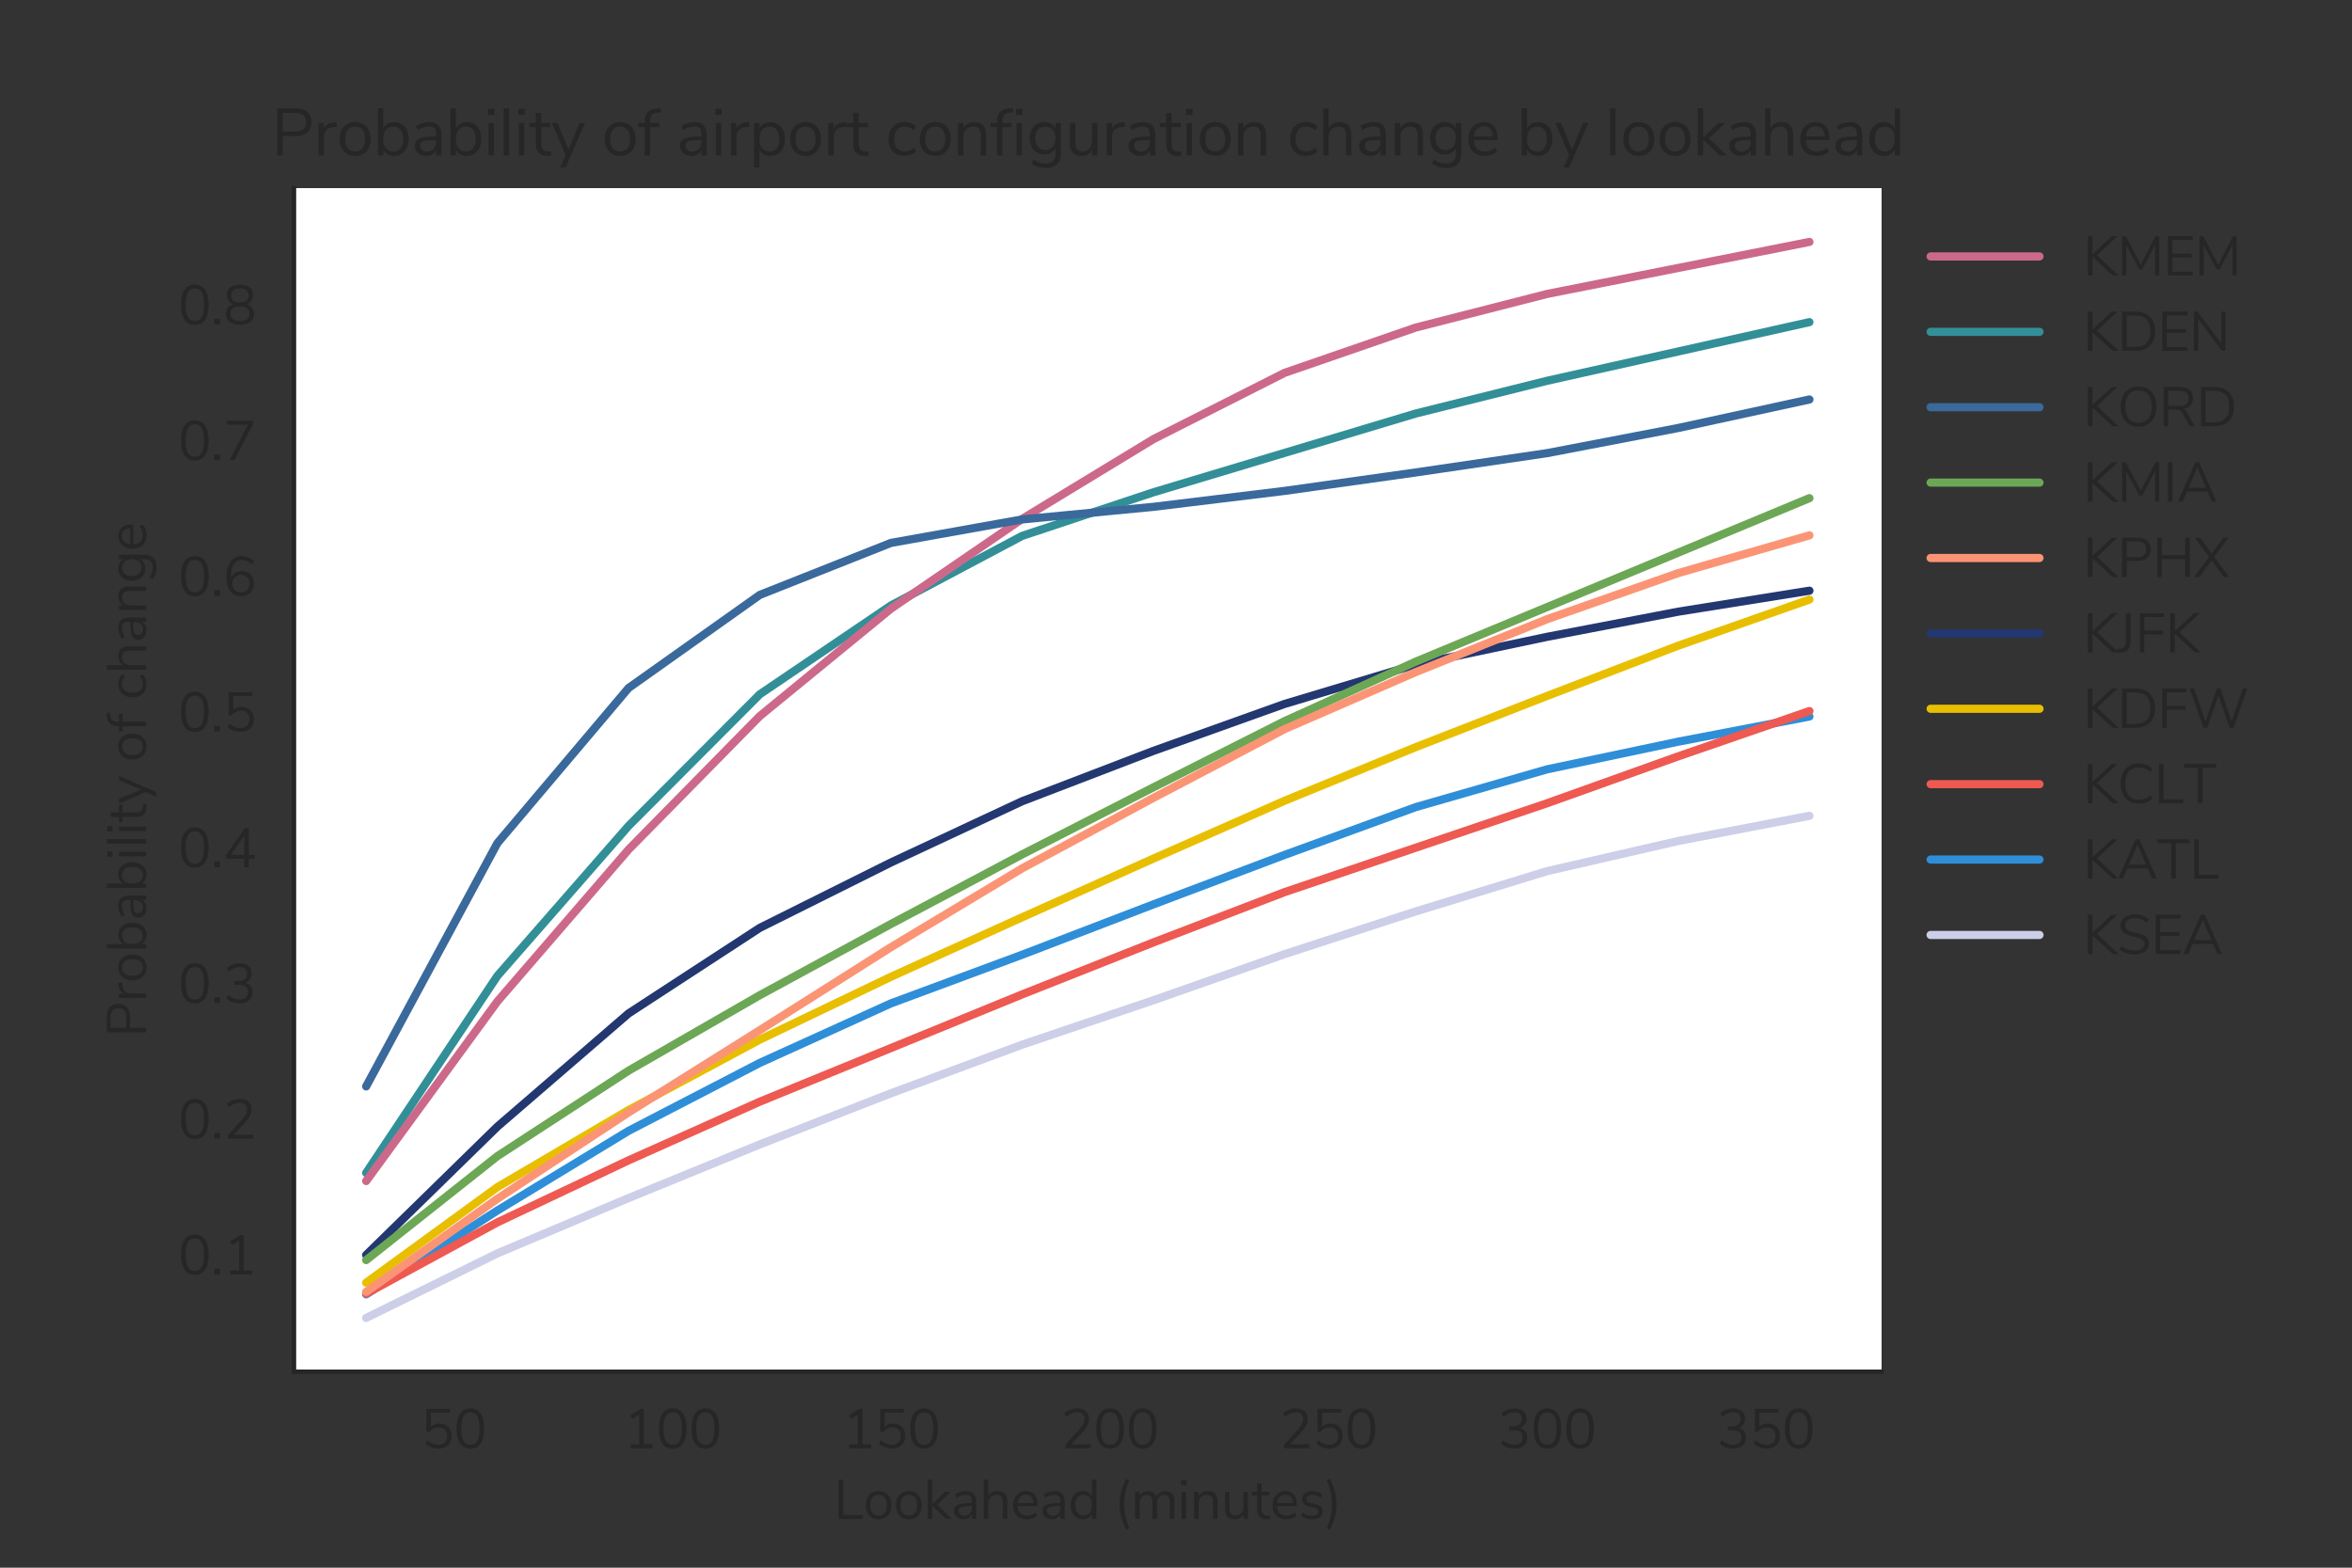 <?xml version="1.0" encoding="utf-8" standalone="no"?>
<!DOCTYPE svg PUBLIC "-//W3C//DTD SVG 1.1//EN"
  "http://www.w3.org/Graphics/SVG/1.1/DTD/svg11.dtd">
<svg height="288pt" version="1.1" viewBox="0 0 432 288" width="432pt" xmlns="http://www.w3.org/2000/svg" xmlns:xlink="http://www.w3.org/1999/xlink">
 <rect x="0" y="0" width="432" height="288" fill="#333333" stroke="none"/>
 <defs>
  <style type="text/css">*{stroke-linecap:butt;stroke-linejoin:round;}</style>
 </defs>
 <g id="figure_1">
  <g id="patch_1">
   <path d="M 0 288 
L 432 288 
L 432 0 
L 0 0 
z
" style="fill:none;"/>
  </g>
  <g id="axes_1">
   <g id="patch_2">
    <path d="M 54 252 
L 345.6 252 
L 345.6 34.56 
L 54 34.56 
z
" style="fill:#ffffff;"/>
   </g>
   <g id="matplotlib.axis_1">
    <g id="xtick_1">
     <g id="text_1">
      <!-- 50 -->
      <g style="fill:#262626;" transform="translate(77.321 266.05)scale(0.1 -0.1)">
       <defs>
        <path d="M 2112 2829 
Q 2541 2829 2857 2649 
Q 3174 2470 3347 2147 
Q 3520 1824 3520 1402 
Q 3520 973 3331 646 
Q 3142 320 2796 137 
Q 2451 -45 1990 -45 
Q 1581 -45 1181 105 
Q 781 256 506 512 
L 704 915 
Q 1331 397 1990 397 
Q 2464 397 2733 665 
Q 3002 934 3002 1395 
Q 3002 1843 2736 2118 
Q 2470 2394 2029 2394 
Q 1382 2394 998 1869 
L 634 1869 
L 634 4512 
L 3341 4512 
L 3341 4077 
L 1152 4077 
L 1152 2470 
Q 1331 2643 1577 2736 
Q 1824 2829 2112 2829 
z
" id="NunitoSans-Regular-35" transform="scale(0.016)"/>
        <path d="M 1920 -51 
Q 1146 -51 742 537 
Q 339 1126 339 2253 
Q 339 3386 742 3974 
Q 1146 4563 1920 4563 
Q 2694 4563 3097 3977 
Q 3501 3392 3501 2259 
Q 3501 1126 3097 537 
Q 2694 -51 1920 -51 
z
M 1920 390 
Q 2458 390 2714 844 
Q 2970 1299 2970 2259 
Q 2970 3226 2717 3670 
Q 2464 4115 1920 4115 
Q 1382 4115 1126 3667 
Q 870 3219 870 2259 
Q 870 1299 1126 844 
Q 1382 390 1920 390 
z
" id="NunitoSans-Regular-30" transform="scale(0.016)"/>
       </defs>
       <use xlink:href="#NunitoSans-Regular-35"/>
       <use x="60" xlink:href="#NunitoSans-Regular-30"/>
      </g>
     </g>
    </g>
    <g id="xtick_2">
     <g id="text_2">
      <!-- 100 -->
      <g style="fill:#262626;" transform="translate(114.486 266.05)scale(0.1 -0.1)">
       <defs>
        <path d="M 2349 442 
L 3341 442 
L 3341 0 
L 832 0 
L 832 442 
L 1824 442 
L 1824 3859 
L 1030 3360 
L 787 3763 
L 1971 4512 
L 2349 4512 
L 2349 442 
z
" id="NunitoSans-Regular-31" transform="scale(0.016)"/>
       </defs>
       <use xlink:href="#NunitoSans-Regular-31"/>
       <use x="60" xlink:href="#NunitoSans-Regular-30"/>
       <use x="120" xlink:href="#NunitoSans-Regular-30"/>
      </g>
     </g>
    </g>
    <g id="xtick_3">
     <g id="text_3">
      <!-- 150 -->
      <g style="fill:#262626;" transform="translate(154.651 266.05)scale(0.1 -0.1)">
       <use xlink:href="#NunitoSans-Regular-31"/>
       <use x="60" xlink:href="#NunitoSans-Regular-35"/>
       <use x="120" xlink:href="#NunitoSans-Regular-30"/>
      </g>
     </g>
    </g>
    <g id="xtick_4">
     <g id="text_4">
      <!-- 200 -->
      <g style="fill:#262626;" transform="translate(194.817 266.05)scale(0.1 -0.1)">
       <defs>
        <path d="M 3450 442 
L 3450 0 
L 544 0 
L 544 397 
L 2125 2138 
Q 2445 2496 2589 2781 
Q 2733 3066 2733 3354 
Q 2733 3725 2515 3923 
Q 2298 4122 1901 4122 
Q 1248 4122 621 3603 
L 422 4006 
Q 691 4262 1097 4412 
Q 1504 4563 1914 4563 
Q 2534 4563 2896 4243 
Q 3258 3923 3258 3379 
Q 3258 2989 3082 2630 
Q 2906 2272 2502 1830 
L 1222 442 
L 3450 442 
z
" id="NunitoSans-Regular-32" transform="scale(0.016)"/>
       </defs>
       <use xlink:href="#NunitoSans-Regular-32"/>
       <use x="60" xlink:href="#NunitoSans-Regular-30"/>
       <use x="120" xlink:href="#NunitoSans-Regular-30"/>
      </g>
     </g>
    </g>
    <g id="xtick_5">
     <g id="text_5">
      <!-- 250 -->
      <g style="fill:#262626;" transform="translate(234.982 266.05)scale(0.1 -0.1)">
       <use xlink:href="#NunitoSans-Regular-32"/>
       <use x="60" xlink:href="#NunitoSans-Regular-35"/>
       <use x="120" xlink:href="#NunitoSans-Regular-30"/>
      </g>
     </g>
    </g>
    <g id="xtick_6">
     <g id="text_6">
      <!-- 300 -->
      <g style="fill:#262626;" transform="translate(275.147 266.05)scale(0.1 -0.1)">
       <defs>
        <path d="M 2541 2317 
Q 2938 2202 3149 1923 
Q 3360 1645 3360 1222 
Q 3360 634 2960 294 
Q 2560 -45 1875 -45 
Q 1440 -45 1037 102 
Q 634 250 358 512 
L 557 915 
Q 1171 397 1862 397 
Q 2342 397 2592 611 
Q 2842 826 2842 1242 
Q 2842 2067 1805 2067 
L 1286 2067 
L 1286 2509 
L 1702 2509 
Q 2202 2509 2470 2729 
Q 2739 2950 2739 3366 
Q 2739 3731 2521 3926 
Q 2304 4122 1901 4122 
Q 1248 4122 621 3603 
L 422 4006 
Q 698 4269 1094 4416 
Q 1491 4563 1920 4563 
Q 2534 4563 2896 4252 
Q 3258 3942 3258 3418 
Q 3258 3027 3069 2736 
Q 2880 2445 2541 2317 
z
" id="NunitoSans-Regular-33" transform="scale(0.016)"/>
       </defs>
       <use xlink:href="#NunitoSans-Regular-33"/>
       <use x="60" xlink:href="#NunitoSans-Regular-30"/>
       <use x="120" xlink:href="#NunitoSans-Regular-30"/>
      </g>
     </g>
    </g>
    <g id="xtick_7">
     <g id="text_7">
      <!-- 350 -->
      <g style="fill:#262626;" transform="translate(315.312 266.05)scale(0.1 -0.1)">
       <use xlink:href="#NunitoSans-Regular-33"/>
       <use x="60" xlink:href="#NunitoSans-Regular-35"/>
       <use x="120" xlink:href="#NunitoSans-Regular-30"/>
      </g>
     </g>
    </g>
    <g id="text_8">
     <!-- Lookahead (minutes) -->
     <g style="fill:#262626;" transform="translate(153.134 279.041)scale(0.1 -0.1)">
      <defs>
       <path d="M 557 0 
L 557 4512 
L 1082 4512 
L 1082 448 
L 3341 448 
L 3341 0 
L 557 0 
z
" id="NunitoSans-Regular-4c" transform="scale(0.016)"/>
       <path d="M 1773 -45 
Q 1331 -45 995 153 
Q 659 352 476 720 
Q 294 1088 294 1574 
Q 294 2061 476 2429 
Q 659 2797 995 2995 
Q 1331 3194 1773 3194 
Q 2214 3194 2553 2995 
Q 2893 2797 3075 2429 
Q 3258 2061 3258 1574 
Q 3258 1088 3075 720 
Q 2893 352 2553 153 
Q 2214 -45 1773 -45 
z
M 1773 384 
Q 2234 384 2480 688 
Q 2726 992 2726 1574 
Q 2726 2144 2476 2454 
Q 2227 2765 1773 2765 
Q 1318 2765 1068 2454 
Q 819 2144 819 1574 
Q 819 998 1065 691 
Q 1312 384 1773 384 
z
" id="NunitoSans-Regular-6f" transform="scale(0.016)"/>
       <path d="M 3258 0 
L 2586 0 
L 998 1491 
L 998 0 
L 480 0 
L 480 4512 
L 998 4512 
L 998 1702 
L 2451 3110 
L 3110 3110 
L 1562 1619 
L 3258 0 
z
" id="NunitoSans-Regular-6b" transform="scale(0.016)"/>
       <path d="M 1747 3194 
Q 2342 3194 2633 2890 
Q 2925 2586 2925 1965 
L 2925 0 
L 2419 0 
L 2419 531 
Q 2298 256 2048 105 
Q 1798 -45 1472 -45 
Q 1171 -45 918 76 
Q 666 198 518 416 
Q 371 634 371 896 
Q 371 1248 550 1443 
Q 730 1638 1139 1724 
Q 1549 1811 2278 1811 
L 2419 1811 
L 2419 2022 
Q 2419 2413 2259 2589 
Q 2099 2765 1741 2765 
Q 1203 2765 672 2432 
L 499 2810 
Q 742 2982 1084 3088 
Q 1427 3194 1747 3194 
z
M 1542 365 
Q 1926 365 2172 624 
Q 2419 883 2419 1293 
L 2419 1478 
L 2304 1478 
Q 1741 1478 1446 1430 
Q 1152 1382 1027 1270 
Q 902 1158 902 941 
Q 902 691 1084 528 
Q 1267 365 1542 365 
z
" id="NunitoSans-Regular-61" transform="scale(0.016)"/>
       <path d="M 2048 3194 
Q 3168 3194 3168 1958 
L 3168 0 
L 2650 0 
L 2650 1926 
Q 2650 2362 2480 2560 
Q 2310 2758 1939 2758 
Q 1510 2758 1254 2496 
Q 998 2234 998 1786 
L 998 0 
L 480 0 
L 480 4512 
L 998 4512 
L 998 2618 
Q 1152 2899 1424 3046 
Q 1696 3194 2048 3194 
z
" id="NunitoSans-Regular-68" transform="scale(0.016)"/>
       <path d="M 3091 1478 
L 813 1478 
Q 838 934 1107 656 
Q 1376 378 1869 378 
Q 2413 378 2867 749 
L 3040 371 
Q 2835 179 2515 67 
Q 2195 -45 1862 -45 
Q 1133 -45 713 384 
Q 294 813 294 1568 
Q 294 2048 480 2416 
Q 666 2784 1002 2989 
Q 1338 3194 1766 3194 
Q 2387 3194 2739 2787 
Q 3091 2381 3091 1670 
L 3091 1478 
z
M 1773 2790 
Q 1363 2790 1116 2534 
Q 870 2278 826 1811 
L 2637 1811 
Q 2624 2285 2400 2537 
Q 2176 2790 1773 2790 
z
" id="NunitoSans-Regular-65" transform="scale(0.016)"/>
       <path d="M 3245 4512 
L 3245 0 
L 2726 0 
L 2726 570 
Q 2586 275 2314 115 
Q 2042 -45 1677 -45 
Q 1267 -45 953 160 
Q 640 365 467 733 
Q 294 1101 294 1587 
Q 294 2067 467 2432 
Q 640 2797 953 2995 
Q 1267 3194 1677 3194 
Q 2042 3194 2314 3034 
Q 2586 2874 2726 2579 
L 2726 4512 
L 3245 4512 
z
M 1779 384 
Q 2234 384 2480 694 
Q 2726 1005 2726 1574 
Q 2726 2144 2480 2451 
Q 2234 2758 1779 2758 
Q 1325 2758 1072 2451 
Q 819 2144 819 1587 
Q 819 1018 1072 701 
Q 1325 384 1779 384 
z
" id="NunitoSans-Regular-64" transform="scale(0.016)"/>
       <path id="NunitoSans-Regular-20" transform="scale(0.016)"/>
       <path d="M 1427 -1235 
Q 1018 -480 838 227 
Q 659 934 659 1683 
Q 659 2432 838 3136 
Q 1018 3840 1427 4602 
L 1786 4454 
Q 1466 3699 1328 3027 
Q 1190 2355 1190 1683 
Q 1190 1011 1328 339 
Q 1466 -333 1786 -1088 
L 1427 -1235 
z
" id="NunitoSans-Regular-28" transform="scale(0.016)"/>
       <path d="M 3949 3194 
Q 4986 3194 4986 1958 
L 4986 0 
L 4467 0 
L 4467 1933 
Q 4467 2362 4316 2560 
Q 4166 2758 3834 2758 
Q 3443 2758 3219 2496 
Q 2995 2234 2995 1779 
L 2995 0 
L 2477 0 
L 2477 1933 
Q 2477 2368 2323 2563 
Q 2170 2758 1837 2758 
Q 1446 2758 1222 2496 
Q 998 2234 998 1779 
L 998 0 
L 480 0 
L 480 3117 
L 992 3117 
L 992 2624 
Q 1133 2899 1382 3046 
Q 1632 3194 1958 3194 
Q 2682 3194 2912 2579 
Q 3046 2867 3321 3030 
Q 3597 3194 3949 3194 
z
" id="NunitoSans-Regular-6d" transform="scale(0.016)"/>
       <path d="M 480 0 
L 480 3117 
L 998 3117 
L 998 0 
L 480 0 
z
M 429 4467 
L 1056 4467 
L 1056 3885 
L 429 3885 
L 429 4467 
z
" id="NunitoSans-Regular-69" transform="scale(0.016)"/>
       <path d="M 2048 3194 
Q 3168 3194 3168 1958 
L 3168 0 
L 2650 0 
L 2650 1926 
Q 2650 2362 2480 2560 
Q 2310 2758 1939 2758 
Q 1510 2758 1254 2496 
Q 998 2234 998 1786 
L 998 0 
L 480 0 
L 480 3117 
L 992 3117 
L 992 2605 
Q 1146 2893 1421 3043 
Q 1696 3194 2048 3194 
z
" id="NunitoSans-Regular-6e" transform="scale(0.016)"/>
       <path d="M 3104 3117 
L 3104 0 
L 2598 0 
L 2598 531 
Q 2451 250 2185 102 
Q 1920 -45 1587 -45 
Q 1030 -45 748 265 
Q 467 576 467 1184 
L 467 3117 
L 986 3117 
L 986 1197 
Q 986 781 1152 585 
Q 1318 390 1677 390 
Q 2086 390 2336 656 
Q 2586 922 2586 1357 
L 2586 3117 
L 3104 3117 
z
" id="NunitoSans-Regular-75" transform="scale(0.016)"/>
       <path d="M 1850 371 
Q 1990 371 2131 390 
L 2106 -19 
Q 1958 -45 1786 -45 
Q 1222 -45 937 249 
Q 653 544 653 1069 
L 653 2707 
L 45 2707 
L 45 3117 
L 653 3117 
L 653 4064 
L 1171 4064 
L 1171 3117 
L 2054 3117 
L 2054 2707 
L 1171 2707 
L 1171 1107 
Q 1171 371 1850 371 
z
" id="NunitoSans-Regular-74" transform="scale(0.016)"/>
       <path d="M 1536 -45 
Q 749 -45 288 358 
L 461 742 
Q 710 544 969 457 
Q 1229 371 1555 371 
Q 1901 371 2083 489 
Q 2266 608 2266 832 
Q 2266 1018 2144 1126 
Q 2022 1235 1741 1299 
L 1216 1421 
Q 819 1510 608 1728 
Q 397 1946 397 2266 
Q 397 2682 723 2938 
Q 1050 3194 1594 3194 
Q 1920 3194 2214 3088 
Q 2509 2982 2707 2784 
L 2534 2406 
Q 2106 2771 1594 2771 
Q 1267 2771 1084 2646 
Q 902 2522 902 2298 
Q 902 2112 1014 2000 
Q 1126 1888 1376 1830 
L 1907 1702 
Q 2342 1600 2553 1392 
Q 2765 1184 2765 851 
Q 2765 442 2435 198 
Q 2106 -45 1536 -45 
z
" id="NunitoSans-Regular-73" transform="scale(0.016)"/>
       <path d="M 224 -1088 
Q 544 -333 681 339 
Q 819 1011 819 1683 
Q 819 2355 681 3027 
Q 544 3699 224 4454 
L 582 4602 
Q 992 3840 1171 3136 
Q 1350 2432 1350 1683 
Q 1350 934 1171 227 
Q 992 -480 582 -1235 
L 224 -1088 
z
" id="NunitoSans-Regular-29" transform="scale(0.016)"/>
      </defs>
      <use xlink:href="#NunitoSans-Regular-4c"/>
      <use x="54" xlink:href="#NunitoSans-Regular-6f"/>
      <use x="109.5" xlink:href="#NunitoSans-Regular-6f"/>
      <use x="165" xlink:href="#NunitoSans-Regular-6b"/>
      <use x="215" xlink:href="#NunitoSans-Regular-61"/>
      <use x="268" xlink:href="#NunitoSans-Regular-68"/>
      <use x="324.8" xlink:href="#NunitoSans-Regular-65"/>
      <use x="377.5" xlink:href="#NunitoSans-Regular-61"/>
      <use x="430.5" xlink:href="#NunitoSans-Regular-64"/>
      <use x="488.7" xlink:href="#NunitoSans-Regular-20"/>
      <use x="514.5" xlink:href="#NunitoSans-Regular-28"/>
      <use x="545.9" xlink:href="#NunitoSans-Regular-6d"/>
      <use x="631.1" xlink:href="#NunitoSans-Regular-69"/>
      <use x="654.3" xlink:href="#NunitoSans-Regular-6e"/>
      <use x="711.1" xlink:href="#NunitoSans-Regular-75"/>
      <use x="767.2" xlink:href="#NunitoSans-Regular-74"/>
      <use x="801.2" xlink:href="#NunitoSans-Regular-65"/>
      <use x="853.9" xlink:href="#NunitoSans-Regular-73"/>
      <use x="901.9" xlink:href="#NunitoSans-Regular-29"/>
     </g>
    </g>
   </g>
   <g id="matplotlib.axis_2">
    <g id="ytick_1">
     <g id="text_9">
      <!-- 0.1 -->
      <g style="fill:#262626;" transform="translate(32.709 234.108)scale(0.1 -0.1)">
       <defs>
        <path d="M 403 653 
L 1056 653 
L 1056 0 
L 403 0 
L 403 653 
z
" id="NunitoSans-Regular-2e" transform="scale(0.016)"/>
       </defs>
       <use xlink:href="#NunitoSans-Regular-30"/>
       <use x="60" xlink:href="#NunitoSans-Regular-2e"/>
       <use x="82.9" xlink:href="#NunitoSans-Regular-31"/>
      </g>
     </g>
    </g>
    <g id="ytick_2">
     <g id="text_10">
      <!-- 0.2 -->
      <g style="fill:#262626;" transform="translate(32.709 209.177)scale(0.1 -0.1)">
       <use xlink:href="#NunitoSans-Regular-30"/>
       <use x="60" xlink:href="#NunitoSans-Regular-2e"/>
       <use x="82.9" xlink:href="#NunitoSans-Regular-32"/>
      </g>
     </g>
    </g>
    <g id="ytick_3">
     <g id="text_11">
      <!-- 0.3 -->
      <g style="fill:#262626;" transform="translate(32.709 184.247)scale(0.1 -0.1)">
       <use xlink:href="#NunitoSans-Regular-30"/>
       <use x="60" xlink:href="#NunitoSans-Regular-2e"/>
       <use x="82.9" xlink:href="#NunitoSans-Regular-33"/>
      </g>
     </g>
    </g>
    <g id="ytick_4">
     <g id="text_12">
      <!-- 0.4 -->
      <g style="fill:#262626;" transform="translate(32.709 159.316)scale(0.1 -0.1)">
       <defs>
        <path d="M 3610 1414 
L 3610 979 
L 2931 979 
L 2931 0 
L 2413 0 
L 2413 979 
L 326 979 
L 326 1376 
L 2502 4512 
L 2931 4512 
L 2931 1414 
L 3610 1414 
z
M 870 1414 
L 2413 1414 
L 2413 3635 
L 870 1414 
z
" id="NunitoSans-Regular-34" transform="scale(0.016)"/>
       </defs>
       <use xlink:href="#NunitoSans-Regular-30"/>
       <use x="60" xlink:href="#NunitoSans-Regular-2e"/>
       <use x="82.9" xlink:href="#NunitoSans-Regular-34"/>
      </g>
     </g>
    </g>
    <g id="ytick_5">
     <g id="text_13">
      <!-- 0.5 -->
      <g style="fill:#262626;" transform="translate(32.709 134.385)scale(0.1 -0.1)">
       <use xlink:href="#NunitoSans-Regular-30"/>
       <use x="60" xlink:href="#NunitoSans-Regular-2e"/>
       <use x="82.9" xlink:href="#NunitoSans-Regular-35"/>
      </g>
     </g>
    </g>
    <g id="ytick_6">
     <g id="text_14">
      <!-- 0.6 -->
      <g style="fill:#262626;" transform="translate(32.719 109.455)scale(0.1 -0.1)">
       <defs>
        <path d="M 2112 2835 
Q 2522 2835 2842 2656 
Q 3162 2477 3341 2150 
Q 3520 1824 3520 1402 
Q 3520 986 3334 653 
Q 3149 320 2816 134 
Q 2483 -51 2067 -51 
Q 1248 -51 803 518 
Q 358 1088 358 2144 
Q 358 2906 566 3450 
Q 774 3994 1164 4278 
Q 1555 4563 2099 4563 
Q 2490 4563 2861 4419 
Q 3232 4275 3514 4006 
L 3315 3603 
Q 2995 3872 2704 3997 
Q 2413 4122 2112 4122 
Q 1530 4122 1206 3606 
Q 883 3091 883 2150 
L 883 2054 
Q 1030 2413 1356 2624 
Q 1683 2835 2112 2835 
z
M 2042 390 
Q 2477 390 2739 665 
Q 3002 941 3002 1395 
Q 3002 1843 2736 2118 
Q 2470 2394 2035 2394 
Q 1594 2394 1315 2115 
Q 1037 1837 1037 1395 
Q 1037 947 1315 668 
Q 1594 390 2042 390 
z
" id="NunitoSans-Regular-36" transform="scale(0.016)"/>
       </defs>
       <use xlink:href="#NunitoSans-Regular-30"/>
       <use x="60" xlink:href="#NunitoSans-Regular-2e"/>
       <use x="82.9" xlink:href="#NunitoSans-Regular-36"/>
      </g>
     </g>
    </g>
    <g id="ytick_7">
     <g id="text_15">
      <!-- 0.7 -->
      <g style="fill:#262626;" transform="translate(32.709 84.524)scale(0.1 -0.1)">
       <defs>
        <path d="M 429 4512 
L 3411 4512 
L 3411 4122 
L 1299 0 
L 730 0 
L 2835 4070 
L 429 4070 
L 429 4512 
z
" id="NunitoSans-Regular-37" transform="scale(0.016)"/>
       </defs>
       <use xlink:href="#NunitoSans-Regular-30"/>
       <use x="60" xlink:href="#NunitoSans-Regular-2e"/>
       <use x="82.9" xlink:href="#NunitoSans-Regular-37"/>
      </g>
     </g>
    </g>
    <g id="ytick_8">
     <g id="text_16">
      <!-- 0.8 -->
      <g style="fill:#262626;" transform="translate(32.709 59.594)scale(0.1 -0.1)">
       <defs>
        <path d="M 2701 2317 
Q 3098 2195 3318 1900 
Q 3539 1606 3539 1197 
Q 3539 614 3116 284 
Q 2694 -45 1920 -45 
Q 1146 -45 723 284 
Q 301 614 301 1197 
Q 301 1613 525 1907 
Q 749 2202 1146 2317 
Q 806 2445 608 2720 
Q 410 2995 410 3366 
Q 410 3917 810 4240 
Q 1210 4563 1920 4563 
Q 2630 4563 3030 4240 
Q 3430 3917 3430 3366 
Q 3430 2995 3232 2716 
Q 3034 2438 2701 2317 
z
M 928 3328 
Q 928 2931 1181 2720 
Q 1434 2509 1920 2509 
Q 2406 2509 2659 2720 
Q 2912 2931 2912 3328 
Q 2912 3706 2659 3917 
Q 2406 4128 1920 4128 
Q 1434 4128 1181 3917 
Q 928 3706 928 3328 
z
M 1920 390 
Q 3021 390 3021 1229 
Q 3021 2067 1920 2067 
Q 819 2067 819 1229 
Q 819 390 1920 390 
z
" id="NunitoSans-Regular-38" transform="scale(0.016)"/>
       </defs>
       <use xlink:href="#NunitoSans-Regular-30"/>
       <use x="60" xlink:href="#NunitoSans-Regular-2e"/>
       <use x="82.9" xlink:href="#NunitoSans-Regular-38"/>
      </g>
     </g>
    </g>
    <g id="text_17">
     <!-- Probability of change -->
     <g style="fill:#262626;" transform="translate(26.839 190.55)rotate(-90)scale(0.1 -0.1)">
      <defs>
       <path d="M 557 4512 
L 2342 4512 
Q 3053 4512 3446 4166 
Q 3840 3821 3840 3187 
Q 3840 2554 3443 2202 
Q 3046 1850 2342 1850 
L 1082 1850 
L 1082 0 
L 557 0 
L 557 4512 
z
M 2291 2285 
Q 3322 2285 3322 3187 
Q 3322 4077 2291 4077 
L 1082 4077 
L 1082 2285 
L 2291 2285 
z
" id="NunitoSans-Regular-50" transform="scale(0.016)"/>
       <path d="M 2246 2746 
L 1907 2714 
Q 1427 2669 1212 2413 
Q 998 2157 998 1779 
L 998 0 
L 480 0 
L 480 3117 
L 986 3117 
L 986 2573 
Q 1248 3117 2016 3181 
L 2202 3194 
L 2246 2746 
z
" id="NunitoSans-Regular-72" transform="scale(0.016)"/>
       <path d="M 2048 3194 
Q 2458 3194 2771 2995 
Q 3085 2797 3257 2432 
Q 3430 2067 3430 1587 
Q 3430 1101 3257 733 
Q 3085 365 2771 160 
Q 2458 -45 2048 -45 
Q 1683 -45 1411 115 
Q 1139 275 998 570 
L 998 0 
L 480 0 
L 480 4512 
L 998 4512 
L 998 2579 
Q 1139 2874 1411 3034 
Q 1683 3194 2048 3194 
z
M 1946 384 
Q 2400 384 2649 701 
Q 2899 1018 2899 1587 
Q 2899 2144 2649 2451 
Q 2400 2758 1946 2758 
Q 1491 2758 1244 2451 
Q 998 2144 998 1574 
Q 998 1005 1244 694 
Q 1491 384 1946 384 
z
" id="NunitoSans-Regular-62" transform="scale(0.016)"/>
       <path d="M 480 0 
L 480 4512 
L 998 4512 
L 998 0 
L 480 0 
z
" id="NunitoSans-Regular-6c" transform="scale(0.016)"/>
       <path d="M 2714 3110 
L 3232 3110 
L 1389 -1152 
L 858 -1152 
L 1382 38 
L 64 3110 
L 614 3110 
L 1658 563 
L 2714 3110 
z
" id="NunitoSans-Regular-79" transform="scale(0.016)"/>
       <path d="M 1171 3117 
L 2054 3117 
L 2054 2707 
L 1171 2707 
L 1171 0 
L 653 0 
L 653 2707 
L 45 2707 
L 45 3117 
L 653 3117 
L 653 3219 
Q 653 3840 963 4160 
Q 1274 4480 1920 4518 
L 2176 4531 
L 2214 4128 
L 1920 4109 
Q 1530 4083 1350 3888 
Q 1171 3693 1171 3290 
L 1171 3117 
z
" id="NunitoSans-Regular-66" transform="scale(0.016)"/>
       <path d="M 1798 -45 
Q 1338 -45 998 153 
Q 659 352 476 713 
Q 294 1075 294 1562 
Q 294 2048 483 2416 
Q 672 2784 1014 2989 
Q 1357 3194 1818 3194 
Q 2131 3194 2432 3082 
Q 2733 2970 2918 2784 
L 2746 2400 
Q 2304 2758 1850 2758 
Q 1370 2758 1101 2444 
Q 832 2131 832 1562 
Q 832 998 1101 691 
Q 1370 384 1850 384 
Q 2304 384 2746 742 
L 2918 358 
Q 2720 173 2419 64 
Q 2118 -45 1798 -45 
z
" id="NunitoSans-Regular-63" transform="scale(0.016)"/>
       <path d="M 3270 3117 
L 3270 211 
Q 3270 -486 2912 -841 
Q 2554 -1197 1850 -1197 
Q 1030 -1197 474 -774 
L 646 -390 
Q 960 -595 1235 -684 
Q 1510 -774 1850 -774 
Q 2298 -774 2528 -534 
Q 2758 -294 2758 166 
L 2758 717 
Q 2624 416 2345 256 
Q 2067 96 1690 96 
Q 1280 96 963 288 
Q 646 480 470 832 
Q 294 1184 294 1645 
Q 294 2106 470 2458 
Q 646 2810 963 3002 
Q 1280 3194 1690 3194 
Q 2061 3194 2336 3034 
Q 2611 2874 2752 2579 
L 2752 3117 
L 3270 3117 
z
M 1792 525 
Q 2240 525 2496 822 
Q 2752 1120 2752 1645 
Q 2752 2163 2499 2460 
Q 2246 2758 1792 2758 
Q 1338 2758 1078 2460 
Q 819 2163 819 1645 
Q 819 1120 1078 822 
Q 1338 525 1792 525 
z
" id="NunitoSans-Regular-67" transform="scale(0.016)"/>
      </defs>
      <use xlink:href="#NunitoSans-Regular-50"/>
      <use x="64.5" xlink:href="#NunitoSans-Regular-72"/>
      <use x="99.8" xlink:href="#NunitoSans-Regular-6f"/>
      <use x="155.3" xlink:href="#NunitoSans-Regular-62"/>
      <use x="213.5" xlink:href="#NunitoSans-Regular-61"/>
      <use x="266.5" xlink:href="#NunitoSans-Regular-62"/>
      <use x="324.7" xlink:href="#NunitoSans-Regular-69"/>
      <use x="347.9" xlink:href="#NunitoSans-Regular-6c"/>
      <use x="371.1" xlink:href="#NunitoSans-Regular-69"/>
      <use x="394.3" xlink:href="#NunitoSans-Regular-74"/>
      <use x="428.3" xlink:href="#NunitoSans-Regular-79"/>
      <use x="479.7" xlink:href="#NunitoSans-Regular-20"/>
      <use x="505.5" xlink:href="#NunitoSans-Regular-6f"/>
      <use x="561" xlink:href="#NunitoSans-Regular-66"/>
      <use x="593.8" xlink:href="#NunitoSans-Regular-20"/>
      <use x="619.6" xlink:href="#NunitoSans-Regular-63"/>
      <use x="667.5" xlink:href="#NunitoSans-Regular-68"/>
      <use x="724.3" xlink:href="#NunitoSans-Regular-61"/>
      <use x="777.3" xlink:href="#NunitoSans-Regular-6e"/>
      <use x="834.1" xlink:href="#NunitoSans-Regular-67"/>
      <use x="892.7" xlink:href="#NunitoSans-Regular-65"/>
     </g>
    </g>
   </g>
   <g id="line2d_1">
    <path clip-path="url(#p0c8e063cae)" d="M 67.255 237.794 
L 91.354 222.386 
L 115.453 207.748 
L 139.552 195.267 
L 163.651 184.327 
L 187.75 175.39 
L 211.85 166.145 
L 235.949 157.054 
L 260.048 148.272 
L 284.147 141.338 
L 308.246 136.253 
L 332.345 131.631 
" style="fill:none;stroke:#2f8ed8;stroke-linecap:round;stroke-width:1.5;"/>
   </g>
   <g id="line2d_2">
    <path clip-path="url(#p0c8e063cae)" d="M 67.255 237.651 
L 91.354 224.562 
L 115.453 213.167 
L 139.552 202.388 
L 163.651 192.532 
L 187.75 182.677 
L 211.85 173.13 
L 235.949 163.891 
L 260.048 155.729 
L 284.147 147.568 
L 308.246 138.945 
L 332.345 130.629 
" style="fill:none;stroke:#ee5951;stroke-linecap:round;stroke-width:1.5;"/>
   </g>
   <g id="line2d_3">
    <path clip-path="url(#p0c8e063cae)" d="M 67.255 215.477 
L 91.354 179.289 
L 115.453 151.726 
L 139.552 127.55 
L 163.651 111.227 
L 187.75 98.446 
L 211.85 90.439 
L 235.949 83.201 
L 260.048 75.964 
L 284.147 69.958 
L 308.246 64.569 
L 332.345 59.179 
" style="fill:none;stroke:#328f97;stroke-linecap:round;stroke-width:1.5;"/>
   </g>
   <g id="line2d_4">
    <path clip-path="url(#p0c8e063cae)" d="M 67.255 235.649 
L 91.354 218.094 
L 115.453 203.927 
L 139.552 190.993 
L 163.651 179.443 
L 187.75 168.51 
L 211.85 157.731 
L 235.949 147.106 
L 260.048 137.251 
L 284.147 127.858 
L 308.246 118.618 
L 332.345 110.149 
" style="fill:none;stroke:#e8bf00;stroke-linecap:round;stroke-width:1.5;"/>
   </g>
   <g id="line2d_5">
    <path clip-path="url(#p0c8e063cae)" d="M 67.255 230.552 
L 91.354 206.977 
L 115.453 186.176 
L 139.552 170.46 
L 163.651 158.441 
L 187.75 147.193 
L 211.85 137.948 
L 235.949 129.32 
L 260.048 122.078 
L 284.147 116.993 
L 308.246 112.37 
L 332.345 108.518 
" style="fill:none;stroke:#233771;stroke-linecap:round;stroke-width:1.5;"/>
   </g>
   <g id="line2d_6">
    <path clip-path="url(#p0c8e063cae)" d="M 67.255 216.969 
L 91.354 183.975 
L 115.453 156.068 
L 139.552 131.554 
L 163.651 111.819 
L 187.75 95.322 
L 211.85 80.675 
L 235.949 68.495 
L 260.048 60.17 
L 284.147 54.003 
L 308.246 49.223 
L 332.345 44.444 
" style="fill:none;stroke:#cc698a;stroke-linecap:round;stroke-width:1.5;"/>
   </g>
   <g id="line2d_7">
    <path clip-path="url(#p0c8e063cae)" d="M 67.255 231.491 
L 91.354 212.397 
L 115.453 196.69 
L 139.552 182.831 
L 163.651 169.742 
L 187.75 156.961 
L 211.85 144.642 
L 235.949 132.477 
L 260.048 121.544 
L 284.147 111.535 
L 308.246 101.526 
L 332.345 91.517 
" style="fill:none;stroke:#6ca755;stroke-linecap:round;stroke-width:1.5;"/>
   </g>
   <g id="line2d_8">
    <path clip-path="url(#p0c8e063cae)" d="M 67.255 199.581 
L 91.354 154.897 
L 115.453 126.392 
L 139.552 109.289 
L 163.651 99.736 
L 187.75 95.421 
L 211.85 93.11 
L 235.949 90.183 
L 260.048 86.793 
L 284.147 83.249 
L 308.246 78.626 
L 332.345 73.388 
" style="fill:none;stroke:#3a699c;stroke-linecap:round;stroke-width:1.5;"/>
   </g>
   <g id="line2d_9">
    <path clip-path="url(#p0c8e063cae)" d="M 67.255 237.332 
L 91.354 220.228 
L 115.453 204.358 
L 139.552 189.258 
L 163.651 174.004 
L 187.75 159.52 
L 211.85 146.577 
L 235.949 133.942 
L 260.048 123.464 
L 284.147 113.757 
L 308.246 105.283 
L 332.345 98.349 
" style="fill:none;stroke:#fb9475;stroke-linecap:round;stroke-width:1.5;"/>
   </g>
   <g id="line2d_10">
    <path clip-path="url(#p0c8e063cae)" d="M 67.255 242.116 
L 91.354 230.259 
L 115.453 220.096 
L 139.552 210.241 
L 163.651 200.848 
L 187.75 191.916 
L 211.85 183.755 
L 235.949 175.286 
L 260.048 167.432 
L 284.147 160.041 
L 308.246 154.497 
L 332.345 149.878 
" style="fill:none;stroke:#cdcee8;stroke-linecap:round;stroke-width:1.5;"/>
   </g>
   <g id="line2d_11"/>
   <g id="line2d_12"/>
   <g id="line2d_13"/>
   <g id="line2d_14"/>
   <g id="line2d_15"/>
   <g id="line2d_16"/>
   <g id="line2d_17"/>
   <g id="line2d_18"/>
   <g id="line2d_19"/>
   <g id="line2d_20"/>
   <g id="patch_3">
    <path d="M 54 252 
L 54 34.56 
" style="fill:none;stroke:#262626;stroke-linecap:square;stroke-linejoin:miter;stroke-width:0.8;"/>
   </g>
   <g id="patch_4">
    <path d="M 54 252 
L 345.6 252 
" style="fill:none;stroke:#262626;stroke-linecap:square;stroke-linejoin:miter;stroke-width:0.8;"/>
   </g>
   <g id="text_18">
    <!-- Probability of airport configuration change by lookahead -->
    <g style="fill:#262626;" transform="translate(49.842 28.56)scale(0.12 -0.12)">
     <defs>
      <path d="M 2048 3194 
Q 2458 3194 2771 2989 
Q 3085 2784 3257 2416 
Q 3430 2048 3430 1562 
Q 3430 1075 3257 713 
Q 3085 352 2774 153 
Q 2464 -45 2048 -45 
Q 1683 -45 1411 115 
Q 1139 275 998 570 
L 998 -1152 
L 480 -1152 
L 480 3117 
L 998 3117 
L 998 2579 
Q 1139 2874 1411 3034 
Q 1683 3194 2048 3194 
z
M 1946 384 
Q 2400 384 2649 691 
Q 2899 998 2899 1562 
Q 2899 2125 2649 2441 
Q 2400 2758 1946 2758 
Q 1491 2758 1244 2451 
Q 998 2144 998 1574 
Q 998 1005 1244 694 
Q 1491 384 1946 384 
z
" id="NunitoSans-Regular-70" transform="scale(0.016)"/>
     </defs>
     <use xlink:href="#NunitoSans-Regular-50"/>
     <use x="64.5" xlink:href="#NunitoSans-Regular-72"/>
     <use x="99.8" xlink:href="#NunitoSans-Regular-6f"/>
     <use x="155.3" xlink:href="#NunitoSans-Regular-62"/>
     <use x="213.5" xlink:href="#NunitoSans-Regular-61"/>
     <use x="266.5" xlink:href="#NunitoSans-Regular-62"/>
     <use x="324.7" xlink:href="#NunitoSans-Regular-69"/>
     <use x="347.9" xlink:href="#NunitoSans-Regular-6c"/>
     <use x="371.1" xlink:href="#NunitoSans-Regular-69"/>
     <use x="394.3" xlink:href="#NunitoSans-Regular-74"/>
     <use x="428.3" xlink:href="#NunitoSans-Regular-79"/>
     <use x="479.7" xlink:href="#NunitoSans-Regular-20"/>
     <use x="505.5" xlink:href="#NunitoSans-Regular-6f"/>
     <use x="561" xlink:href="#NunitoSans-Regular-66"/>
     <use x="593.8" xlink:href="#NunitoSans-Regular-20"/>
     <use x="619.6" xlink:href="#NunitoSans-Regular-61"/>
     <use x="672.6" xlink:href="#NunitoSans-Regular-69"/>
     <use x="695.8" xlink:href="#NunitoSans-Regular-72"/>
     <use x="731.1" xlink:href="#NunitoSans-Regular-70"/>
     <use x="789.3" xlink:href="#NunitoSans-Regular-6f"/>
     <use x="844.8" xlink:href="#NunitoSans-Regular-72"/>
     <use x="880.1" xlink:href="#NunitoSans-Regular-74"/>
     <use x="914.1" xlink:href="#NunitoSans-Regular-20"/>
     <use x="939.9" xlink:href="#NunitoSans-Regular-63"/>
     <use x="987.8" xlink:href="#NunitoSans-Regular-6f"/>
     <use x="1043.3" xlink:href="#NunitoSans-Regular-6e"/>
     <use x="1100.1" xlink:href="#NunitoSans-Regular-66"/>
     <use x="1132.9" xlink:href="#NunitoSans-Regular-69"/>
     <use x="1156.1" xlink:href="#NunitoSans-Regular-67"/>
     <use x="1214.7" xlink:href="#NunitoSans-Regular-75"/>
     <use x="1270.8" xlink:href="#NunitoSans-Regular-72"/>
     <use x="1306.1" xlink:href="#NunitoSans-Regular-61"/>
     <use x="1359.1" xlink:href="#NunitoSans-Regular-74"/>
     <use x="1393.1" xlink:href="#NunitoSans-Regular-69"/>
     <use x="1416.3" xlink:href="#NunitoSans-Regular-6f"/>
     <use x="1471.8" xlink:href="#NunitoSans-Regular-6e"/>
     <use x="1528.6" xlink:href="#NunitoSans-Regular-20"/>
     <use x="1554.4" xlink:href="#NunitoSans-Regular-63"/>
     <use x="1602.3" xlink:href="#NunitoSans-Regular-68"/>
     <use x="1659.1" xlink:href="#NunitoSans-Regular-61"/>
     <use x="1712.1" xlink:href="#NunitoSans-Regular-6e"/>
     <use x="1768.9" xlink:href="#NunitoSans-Regular-67"/>
     <use x="1827.5" xlink:href="#NunitoSans-Regular-65"/>
     <use x="1880.2" xlink:href="#NunitoSans-Regular-20"/>
     <use x="1906" xlink:href="#NunitoSans-Regular-62"/>
     <use x="1964.2" xlink:href="#NunitoSans-Regular-79"/>
     <use x="2015.6" xlink:href="#NunitoSans-Regular-20"/>
     <use x="2041.4" xlink:href="#NunitoSans-Regular-6c"/>
     <use x="2064.6" xlink:href="#NunitoSans-Regular-6f"/>
     <use x="2120.1" xlink:href="#NunitoSans-Regular-6f"/>
     <use x="2175.599" xlink:href="#NunitoSans-Regular-6b"/>
     <use x="2225.599" xlink:href="#NunitoSans-Regular-61"/>
     <use x="2278.599" xlink:href="#NunitoSans-Regular-68"/>
     <use x="2335.399" xlink:href="#NunitoSans-Regular-65"/>
     <use x="2388.099" xlink:href="#NunitoSans-Regular-61"/>
     <use x="2441.099" xlink:href="#NunitoSans-Regular-64"/>
    </g>
   </g>
   <g id="legend_1">
    <g id="line2d_21">
     <path d="M 354.6 47.11 
L 374.6 47.11 
" style="fill:none;stroke:#cc698a;stroke-linecap:round;stroke-width:1.5;"/>
    </g>
    <g id="line2d_22"/>
    <g id="text_19">
     <!-- KMEM -->
     <g style="fill:#262626;" transform="translate(382.6 50.61)scale(0.1 -0.1)">
      <defs>
       <path d="M 4083 0 
L 3405 0 
L 1082 2144 
L 1082 0 
L 557 0 
L 557 4512 
L 1082 4512 
L 1082 2438 
L 3296 4512 
L 3962 4512 
L 1606 2317 
L 4083 0 
z
" id="NunitoSans-Regular-4b" transform="scale(0.016)"/>
       <path d="M 4390 4512 
L 4819 4512 
L 4819 0 
L 4339 0 
L 4346 3494 
L 2880 717 
L 2509 717 
L 1037 3469 
L 1043 0 
L 557 0 
L 557 4512 
L 992 4512 
L 2701 1242 
L 4390 4512 
z
" id="NunitoSans-Regular-4d" transform="scale(0.016)"/>
       <path d="M 557 0 
L 557 4512 
L 3411 4512 
L 3411 4077 
L 1075 4077 
L 1075 2509 
L 3283 2509 
L 3283 2074 
L 1075 2074 
L 1075 435 
L 3411 435 
L 3411 0 
L 557 0 
z
" id="NunitoSans-Regular-45" transform="scale(0.016)"/>
      </defs>
      <use xlink:href="#NunitoSans-Regular-4b"/>
      <use x="62.8" xlink:href="#NunitoSans-Regular-4d"/>
      <use x="146.9" xlink:href="#NunitoSans-Regular-45"/>
      <use x="205.1" xlink:href="#NunitoSans-Regular-4d"/>
     </g>
    </g>
    <g id="line2d_23">
     <path d="M 354.6 60.96 
L 374.6 60.96 
" style="fill:none;stroke:#328f97;stroke-linecap:round;stroke-width:1.5;"/>
    </g>
    <g id="line2d_24"/>
    <g id="text_20">
     <!-- KDEN -->
     <g style="fill:#262626;" transform="translate(382.6 64.46)scale(0.1 -0.1)">
      <defs>
       <path d="M 557 4512 
L 2074 4512 
Q 3155 4512 3747 3926 
Q 4339 3341 4339 2259 
Q 4339 1178 3747 589 
Q 3155 0 2074 0 
L 557 0 
L 557 4512 
z
M 2042 448 
Q 3795 448 3795 2259 
Q 3795 4064 2042 4064 
L 1082 4064 
L 1082 448 
L 2042 448 
z
" id="NunitoSans-Regular-44" transform="scale(0.016)"/>
       <path d="M 3680 4512 
L 4173 4512 
L 4173 0 
L 3770 0 
L 1050 3629 
L 1050 0 
L 557 0 
L 557 4512 
L 960 4512 
L 3680 883 
L 3680 4512 
z
" id="NunitoSans-Regular-4e" transform="scale(0.016)"/>
      </defs>
      <use xlink:href="#NunitoSans-Regular-4b"/>
      <use x="62.8" xlink:href="#NunitoSans-Regular-44"/>
      <use x="136.7" xlink:href="#NunitoSans-Regular-45"/>
      <use x="194.9" xlink:href="#NunitoSans-Regular-4e"/>
     </g>
    </g>
    <g id="line2d_25">
     <path d="M 354.6 74.81 
L 374.6 74.81 
" style="fill:none;stroke:#3a699c;stroke-linecap:round;stroke-width:1.5;"/>
    </g>
    <g id="line2d_26"/>
    <g id="text_21">
     <!-- KORD -->
     <g style="fill:#262626;" transform="translate(382.6 78.31)scale(0.1 -0.1)">
      <defs>
       <path d="M 2445 -51 
Q 1818 -51 1354 230 
Q 890 512 640 1030 
Q 390 1549 390 2253 
Q 390 2963 636 3484 
Q 883 4006 1347 4284 
Q 1811 4563 2445 4563 
Q 3078 4563 3542 4284 
Q 4006 4006 4252 3484 
Q 4499 2963 4499 2259 
Q 4499 1555 4249 1033 
Q 4000 512 3536 230 
Q 3072 -51 2445 -51 
z
M 2445 397 
Q 3162 397 3562 880 
Q 3962 1363 3962 2259 
Q 3962 3155 3565 3635 
Q 3168 4115 2445 4115 
Q 1728 4115 1328 3632 
Q 928 3149 928 2259 
Q 928 1370 1328 883 
Q 1728 397 2445 397 
z
" id="NunitoSans-Regular-4f" transform="scale(0.016)"/>
       <path d="M 4109 0 
L 3533 0 
L 2765 1446 
Q 2624 1709 2435 1808 
Q 2246 1907 1920 1907 
L 1075 1907 
L 1075 0 
L 557 0 
L 557 4512 
L 2413 4512 
Q 3149 4512 3536 4185 
Q 3923 3859 3923 3226 
Q 3923 2701 3625 2377 
Q 3328 2054 2778 1971 
Q 2950 1920 3081 1798 
Q 3213 1677 3322 1472 
L 4109 0 
z
M 2368 2342 
Q 2893 2342 3152 2560 
Q 3411 2778 3411 3219 
Q 3411 3654 3155 3865 
Q 2899 4077 2368 4077 
L 1075 4077 
L 1075 2342 
L 2368 2342 
z
" id="NunitoSans-Regular-52" transform="scale(0.016)"/>
      </defs>
      <use xlink:href="#NunitoSans-Regular-4b"/>
      <use x="62.8" xlink:href="#NunitoSans-Regular-4f"/>
      <use x="139.2" xlink:href="#NunitoSans-Regular-52"/>
      <use x="207.8" xlink:href="#NunitoSans-Regular-44"/>
     </g>
    </g>
    <g id="line2d_27">
     <path d="M 354.6 88.66 
L 374.6 88.66 
" style="fill:none;stroke:#6ca755;stroke-linecap:round;stroke-width:1.5;"/>
    </g>
    <g id="line2d_28"/>
    <g id="text_22">
     <!-- KMIA -->
     <g style="fill:#262626;" transform="translate(382.6 92.16)scale(0.1 -0.1)">
      <defs>
       <path d="M 557 0 
L 557 4512 
L 1082 4512 
L 1082 0 
L 557 0 
z
" id="NunitoSans-Regular-49" transform="scale(0.016)"/>
       <path d="M 4006 0 
L 3507 1158 
L 1152 1158 
L 653 0 
L 115 0 
L 2099 4512 
L 2554 4512 
L 4538 0 
L 4006 0 
z
M 1338 1594 
L 3322 1594 
L 2330 3904 
L 1338 1594 
z
" id="NunitoSans-Regular-41" transform="scale(0.016)"/>
      </defs>
      <use xlink:href="#NunitoSans-Regular-4b"/>
      <use x="62.8" xlink:href="#NunitoSans-Regular-4d"/>
      <use x="146.9" xlink:href="#NunitoSans-Regular-49"/>
      <use x="172.5" xlink:href="#NunitoSans-Regular-41"/>
     </g>
    </g>
    <g id="line2d_29">
     <path d="M 354.6 102.51 
L 374.6 102.51 
" style="fill:none;stroke:#fb9475;stroke-linecap:round;stroke-width:1.5;"/>
    </g>
    <g id="line2d_30"/>
    <g id="text_23">
     <!-- KPHX -->
     <g style="fill:#262626;" transform="translate(382.6 106.01)scale(0.1 -0.1)">
      <defs>
       <path d="M 3776 4512 
L 4294 4512 
L 4294 0 
L 3776 0 
L 3776 2067 
L 1075 2067 
L 1075 0 
L 557 0 
L 557 4512 
L 1075 4512 
L 1075 2515 
L 3776 2515 
L 3776 4512 
z
" id="NunitoSans-Regular-48" transform="scale(0.016)"/>
       <path d="M 2368 2304 
L 4083 0 
L 3462 0 
L 2067 1914 
L 672 0 
L 51 0 
L 1766 2310 
L 134 4512 
L 755 4512 
L 2074 2701 
L 3392 4512 
L 4006 4512 
L 2368 2304 
z
" id="NunitoSans-Regular-58" transform="scale(0.016)"/>
      </defs>
      <use xlink:href="#NunitoSans-Regular-4b"/>
      <use x="62.8" xlink:href="#NunitoSans-Regular-50"/>
      <use x="127.3" xlink:href="#NunitoSans-Regular-48"/>
      <use x="203.1" xlink:href="#NunitoSans-Regular-58"/>
     </g>
    </g>
    <g id="line2d_31">
     <path d="M 354.6 116.36 
L 374.6 116.36 
" style="fill:none;stroke:#233771;stroke-linecap:round;stroke-width:1.5;"/>
    </g>
    <g id="line2d_32"/>
    <g id="text_24">
     <!-- KJFK -->
     <g style="fill:#262626;" transform="translate(382.6 119.86)scale(0.1 -0.1)">
      <defs>
       <path d="M -51 397 
L 333 422 
Q 653 448 829 649 
Q 1005 851 1005 1203 
L 1005 4512 
L 1530 4512 
L 1530 1197 
Q 1530 640 1242 326 
Q 954 13 403 -19 
L -13 -45 
L -51 397 
z
" id="NunitoSans-Regular-4a" transform="scale(0.016)"/>
       <path d="M 557 0 
L 557 4512 
L 3347 4512 
L 3347 4070 
L 1075 4070 
L 1075 2515 
L 3219 2515 
L 3219 2074 
L 1075 2074 
L 1075 0 
L 557 0 
z
" id="NunitoSans-Regular-46" transform="scale(0.016)"/>
      </defs>
      <use xlink:href="#NunitoSans-Regular-4b"/>
      <use x="62.8" xlink:href="#NunitoSans-Regular-4a"/>
      <use x="95.4" xlink:href="#NunitoSans-Regular-46"/>
      <use x="151.1" xlink:href="#NunitoSans-Regular-4b"/>
     </g>
    </g>
    <g id="line2d_33">
     <path d="M 354.6 130.21 
L 374.6 130.21 
" style="fill:none;stroke:#e8bf00;stroke-linecap:round;stroke-width:1.5;"/>
    </g>
    <g id="line2d_34"/>
    <g id="text_25">
     <!-- KDFW -->
     <g style="fill:#262626;" transform="translate(382.6 133.71)scale(0.1 -0.1)">
      <defs>
       <path d="M 6317 4512 
L 6829 4512 
L 5254 0 
L 4806 0 
L 3520 3693 
L 2234 0 
L 1792 0 
L 211 4512 
L 742 4512 
L 2022 742 
L 3334 4512 
L 3731 4506 
L 5024 736 
L 6317 4512 
z
" id="NunitoSans-Regular-57" transform="scale(0.016)"/>
      </defs>
      <use xlink:href="#NunitoSans-Regular-4b"/>
      <use x="62.8" xlink:href="#NunitoSans-Regular-44"/>
      <use x="136.7" xlink:href="#NunitoSans-Regular-46"/>
      <use x="192.4" xlink:href="#NunitoSans-Regular-57"/>
     </g>
    </g>
    <g id="line2d_35">
     <path d="M 354.6 144.06 
L 374.6 144.06 
" style="fill:none;stroke:#ee5951;stroke-linecap:round;stroke-width:1.5;"/>
    </g>
    <g id="line2d_36"/>
    <g id="text_26">
     <!-- KCLT -->
     <g style="fill:#262626;" transform="translate(382.6 147.56)scale(0.1 -0.1)">
      <defs>
       <path d="M 2483 -51 
Q 1843 -51 1369 227 
Q 896 506 643 1027 
Q 390 1549 390 2259 
Q 390 2970 643 3488 
Q 896 4006 1369 4284 
Q 1843 4563 2483 4563 
Q 2950 4563 3340 4419 
Q 3731 4275 4019 3994 
L 3821 3590 
Q 3494 3866 3180 3987 
Q 2867 4109 2490 4109 
Q 1747 4109 1340 3625 
Q 934 3142 934 2259 
Q 934 1370 1340 886 
Q 1747 403 2490 403 
Q 2867 403 3180 524 
Q 3494 646 3821 922 
L 4019 518 
Q 3731 237 3340 93 
Q 2950 -51 2483 -51 
z
" id="NunitoSans-Regular-43" transform="scale(0.016)"/>
       <path d="M 1645 0 
L 1645 4064 
L 77 4064 
L 77 4512 
L 3750 4512 
L 3750 4064 
L 2176 4064 
L 2176 0 
L 1645 0 
z
" id="NunitoSans-Regular-54" transform="scale(0.016)"/>
      </defs>
      <use xlink:href="#NunitoSans-Regular-4b"/>
      <use x="62.8" xlink:href="#NunitoSans-Regular-43"/>
      <use x="130.5" xlink:href="#NunitoSans-Regular-4c"/>
      <use x="184.5" xlink:href="#NunitoSans-Regular-54"/>
     </g>
    </g>
    <g id="line2d_37">
     <path d="M 354.6 157.91 
L 374.6 157.91 
" style="fill:none;stroke:#2f8ed8;stroke-linecap:round;stroke-width:1.5;"/>
    </g>
    <g id="line2d_38"/>
    <g id="text_27">
     <!-- KATL -->
     <g style="fill:#262626;" transform="translate(382.6 161.41)scale(0.1 -0.1)">
      <use xlink:href="#NunitoSans-Regular-4b"/>
      <use x="62.8" xlink:href="#NunitoSans-Regular-41"/>
      <use x="135.5" xlink:href="#NunitoSans-Regular-54"/>
      <use x="195.3" xlink:href="#NunitoSans-Regular-4c"/>
     </g>
    </g>
    <g id="line2d_39">
     <path d="M 354.6 171.76 
L 374.6 171.76 
" style="fill:none;stroke:#cdcee8;stroke-linecap:round;stroke-width:1.5;"/>
    </g>
    <g id="line2d_40"/>
    <g id="text_28">
     <!-- KSEA -->
     <g style="fill:#262626;" transform="translate(382.6 175.26)scale(0.1 -0.1)">
      <defs>
       <path d="M 1990 -51 
Q 934 -51 301 518 
L 506 922 
Q 838 640 1187 518 
Q 1536 397 1997 397 
Q 2541 397 2835 608 
Q 3130 819 3130 1203 
Q 3130 1427 2989 1568 
Q 2848 1709 2617 1792 
Q 2387 1875 1997 1965 
Q 1472 2086 1136 2220 
Q 800 2355 592 2604 
Q 384 2854 384 3258 
Q 384 3642 585 3939 
Q 787 4237 1161 4400 
Q 1536 4563 2029 4563 
Q 2496 4563 2902 4416 
Q 3309 4269 3590 3994 
L 3392 3590 
Q 3072 3866 2742 3990 
Q 2413 4115 2029 4115 
Q 1504 4115 1206 3894 
Q 909 3674 909 3277 
Q 909 2938 1171 2765 
Q 1434 2592 1965 2470 
Q 2547 2330 2880 2211 
Q 3213 2093 3433 1856 
Q 3654 1619 3654 1222 
Q 3654 838 3452 550 
Q 3251 262 2873 105 
Q 2496 -51 1990 -51 
z
" id="NunitoSans-Regular-53" transform="scale(0.016)"/>
      </defs>
      <use xlink:href="#NunitoSans-Regular-4b"/>
      <use x="62.8" xlink:href="#NunitoSans-Regular-53"/>
      <use x="124.5" xlink:href="#NunitoSans-Regular-45"/>
      <use x="182.7" xlink:href="#NunitoSans-Regular-41"/>
     </g>
    </g>
   </g>
  </g>
 </g>
 <defs>
  <clipPath id="p0c8e063cae">
   <rect height="217.44" width="291.6" x="54" y="34.56"/>
  </clipPath>
 </defs>
</svg>
